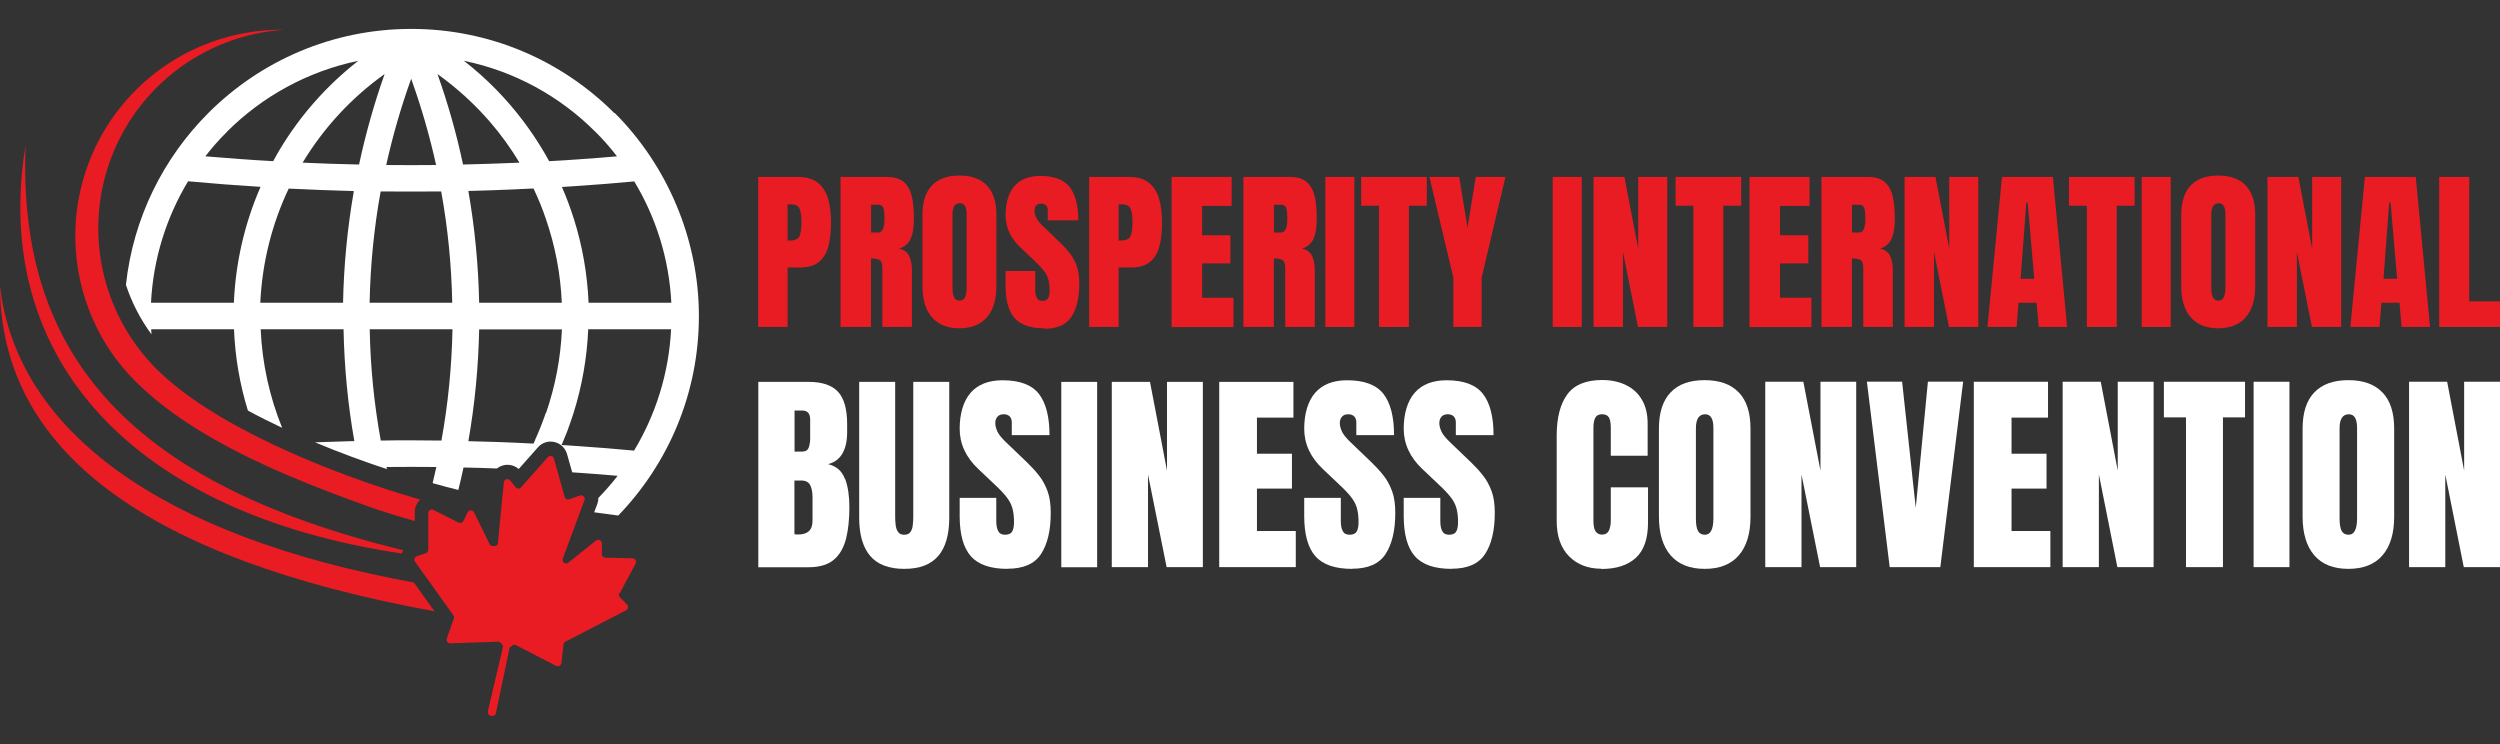 <?xml version="1.0" encoding="UTF-8"?>
<svg id="Layer_1" data-name="Layer 1" xmlns="http://www.w3.org/2000/svg" width="201.5" height="60" xmlns:xlink="http://www.w3.org/1999/xlink" viewBox="0 0 201.5 60">
  <rect x="0" y="0" width="201.5" height="60" fill="#333333" stroke="none"/>
  <defs>
    <style>
      .cls-1 {
        fill: url(#linear-gradient);
      }

      .cls-2, .cls-3 {
        fill: #fff;
      }

      .cls-4, .cls-5 {
        fill: #e91c24;
      }

      .cls-6 {
        fill: none;
      }

      .cls-6, .cls-3, .cls-5 {
        fill-rule: evenodd;
      }

      .cls-7 {
        fill: url(#linear-gradient-2);
      }
    </style>
    <linearGradient id="linear-gradient" x1="39.77" y1="35.44" x2="39.96" y2="35.77" gradientUnits="userSpaceOnUse">
      <stop offset="0" stop-color="#189ed8"/>
      <stop offset="1" stop-color="#0d6dab"/>
    </linearGradient>
    <linearGradient id="linear-gradient-2" x1="46.48" y1="35.88" x2="46.57" y2="36.02" xlink:href="#linear-gradient"/>
  </defs>
  <g>
    <path class="cls-6" d="M24.41,13.11c1.52,.07,3.03,.12,4.55,.15,.53-2.46,1.21-4.9,2.06-7.29-2.69,1.92-4.93,4.36-6.61,7.14Zm0,0c1.52,.07,3.03,.12,4.55,.15,.53-2.46,1.21-4.9,2.06-7.29-2.69,1.92-4.93,4.36-6.61,7.14Zm0,0c1.52,.07,3.03,.12,4.55,.15,.53-2.46,1.21-4.9,2.06-7.29-2.69,1.92-4.93,4.36-6.61,7.14Z"/>
    <path class="cls-3" d="M49.51,9.11c-4.19-4.19-9.97-6.78-16.36-6.78s-12.17,2.59-16.36,6.78c-3.63,3.63-6.06,8.47-6.64,13.85,.47,1.42,1.16,2.77,2.06,3.99,0-.14-.02-.28-.03-.41h6.68c.09,2.25,.47,4.45,1.12,6.55,.88,.48,1.8,.94,2.76,1.39-1.01-2.49-1.61-5.17-1.73-7.94h6.68c.06,3.01,.34,6.03,.87,9.01-1.06,.03-2.11,.06-3.17,.1,1.91,.8,3.87,1.53,5.8,2.16l-.04-.17c.67,0,1.34-.01,2.01-.01s1.34,0,2.01,.01c-.1,.43-.2,.87-.3,1.3,.7,.2,1.39,.38,2.07,.55,.15-.6,.29-1.21,.42-1.81,.9,.02,1.79,.04,2.69,.08,.24-.19,.54-.3,.86-.3s.65,.12,.9,.34l1.55-1.75c.26-.29,.63-.46,1.02-.46,.61,0,1.15,.41,1.32,1l.42,1.48c.19,.01,.38,.03,.58,.04h.01c1.02,.07,2.05,.15,3.07,.24-.48,.62-1,1.22-1.55,1.78,0,.16-.03,.32-.08,.47l-.26,.69,1.94,.26c4.02-4.16,6.5-9.83,6.5-16.08s-2.59-12.17-6.78-16.36Zm4.61,15.29h-6.68c-.1-2.32-.5-4.58-1.18-6.74-.28-.88-.6-1.75-.97-2.59,.46-.03,.92-.06,1.38-.09,1.48-.1,2.97-.22,4.45-.36,1.74,2.88,2.81,6.22,2.99,9.79Zm-8.83,0h-6.67c-.06-3.01-.35-6.03-.87-9.01,.58-.01,1.17-.03,1.75-.05,1.17-.04,2.33-.09,3.5-.15,.38,.8,.72,1.62,1,2.46,.74,2.15,1.18,4.41,1.28,6.74Zm2.7-13.78c.62,.62,1.2,1.28,1.74,1.98-1.02,.09-2.04,.17-3.07,.24-.8,.06-1.6,.11-2.4,.15-.17-.32-.35-.63-.54-.94-.46-.77-.96-1.51-1.5-2.23-1.37-1.83-2.99-3.49-4.83-4.92,4.09,.84,7.75,2.87,10.59,5.72Zm-14.85-4.27c.82,2.28,1.49,4.6,2.01,6.95-.67,0-1.34,.01-2.01,.01s-1.34,0-2.01-.01c.52-2.35,1.19-4.67,2.01-6.95Zm-14.85,4.27c2.84-2.84,6.5-4.87,10.59-5.72-2.55,1.99-4.69,4.42-6.33,7.15-.18,.31-.36,.62-.53,.94-1.83-.1-3.65-.24-5.47-.39,.54-.7,1.12-1.36,1.75-1.98Zm.56,13.78h-6.68c.18-3.57,1.25-6.9,2.99-9.79,1.95,.18,3.89,.33,5.84,.45-1.27,2.91-2.01,6.07-2.15,9.33Zm8.81,0h-6.68c.15-3.24,.94-6.36,2.29-9.2,1.75,.09,3.5,.15,5.25,.2-.52,2.98-.81,5.99-.87,9.01Zm-3.27-11.29c1.68-2.78,3.91-5.22,6.61-7.14-.85,2.39-1.53,4.83-2.06,7.29-1.52-.03-3.03-.08-4.55-.15Zm11.18,22.4c-.81-.01-1.63-.02-2.44-.02s-1.63,0-2.44,.02c-.54-2.97-.84-5.97-.89-8.97h6.67c-.06,3-.35,6-.89,8.97Zm-5.78-11.11c.06-3,.35-6,.89-8.97,.81,0,1.63,.01,2.44,.01s1.63,0,2.44-.01c.54,2.97,.83,5.97,.89,8.97h-6.67Zm5.47-18.43c1.57,1.12,2.99,2.42,4.23,3.85,.89,1.03,1.68,2.13,2.38,3.29-.79,.03-1.59,.06-2.38,.09-.72,.02-1.44,.04-2.17,.06-.52-2.46-1.21-4.9-2.06-7.29Zm8.73,27.31c-.02,.06-.04,.13-.07,.2-.01,.04-.03,.08-.04,.12-.1,.28-.2,.55-.31,.82-.07,.18-.14,.35-.22,.53-.07,.17-.15,.33-.22,.5,0,0,0,.01,0,.02-.04,.09-.09,.19-.13,.28-.1,0-.2-.01-.31-.01-.41-.02-.82-.04-1.23-.06-.41-.02-.83-.03-1.24-.05-.24,0-.48-.02-.72-.02-.58-.02-1.17-.04-1.75-.05,.52-2.98,.81-5.99,.87-9.01h6.67c-.1,2.33-.54,4.6-1.28,6.74Zm7.11,3.04c-1.48-.14-2.97-.26-4.45-.36-.1,0-.2-.02-.3-.02-.1,0-.2-.01-.3-.02-.08,0-.17-.01-.26-.02-.18-.01-.35-.02-.53-.03,.04-.09,.08-.19,.12-.28,.07-.16,.14-.33,.2-.49,.01-.03,.02-.06,.04-.09,.04-.11,.08-.22,.13-.33,.01-.03,.02-.06,.03-.09,.02-.05,.04-.11,.06-.17,.04-.12,.09-.24,.13-.36,.05-.15,.1-.3,.15-.45,.04-.11,.07-.22,.11-.33,.68-2.16,1.08-4.43,1.18-6.74h6.68c-.18,3.57-1.25,6.9-2.99,9.79Z"/>
    <path class="cls-5" d="M2.06,11.71C-.76,28.93,10.77,41.41,32.38,44.61c.03-.09,.07-.18,.12-.26C9.53,38.75,1.45,27.84,2.06,11.71ZM12.59,29.72c-4.15-4.17-5.72-10.35-3.95-16.07,1.97-6.34,7.64-10.81,14.26-11.25-7.24-.09-13.71,4.52-15.99,11.4-1.66,5.03-.8,10.43,2.08,14.63,4.33,6.31,14.48,10.2,21.44,12.65,1.02,.33,2.02,.64,3,.92v-.73c0-.4,.17-.75,.44-1-7.77-2.25-16.88-6.13-21.29-10.56Zm20.78,17.23C12.94,43.24,1.32,34.7,0,23.04c.03,13.24,11.71,21.98,35.02,26.23l-1.65-2.31Z"/>
    <path class="cls-4" d="M49.91,47.79c-.06,.11-.04,.25,.05,.34l.58,.6c.13,.14,.1,.37-.08,.46l-4.89,2.53c-.09,.04-.14,.13-.15,.22l-.17,1.5c-.02,.15-.15,.26-.29,.26-.04,0-.09-.01-.13-.03l-3.24-1.67s-.09-.03-.13-.03c-.05,0-.11,.02-.16,.05l-.12,.08c-.06,.04-.11,.11-.12,.18l-1.09,5.19c-.03,.14-.15,.23-.28,.23-.02,0-.05,0-.07,0l-.09-.02c-.15-.04-.24-.19-.21-.35l1.21-5.14c.02-.09,0-.19-.07-.26l-.11-.12c-.06-.06-.13-.09-.21-.09h0l-3.84,.13s-.07,0-.1-.01c-.03,0-.05-.02-.08-.04-.1-.07-.15-.2-.11-.33l.57-1.62c.03-.09,.02-.18-.04-.26,0,0,0,0,0,0l-1.65-2.31-1.44-2.01c-.11-.15-.05-.36,.12-.43,0,0,.02,0,.02-.01l.28-.09,.45-.15c.12-.04,.2-.15,.2-.27v-1.94s0-1.03,0-1.03c0-.06,.02-.12,.05-.16,.05-.08,.14-.12,.24-.12,.04,0,.09,0,.13,.03l2.02,1.02s.09,.03,.13,.03c.11,0,.21-.06,.26-.16l.31-.64,.03-.05c.05-.11,.16-.16,.26-.16s.21,.05,.26,.16l.1,.2,.18,.37,.97,1.98c.04,.09,.13,.15,.23,.16h.13s.09,0,.13,0c.03-.01,.06-.03,.09-.05,.05-.05,.09-.11,.09-.19l.25-2.57,.12-1.22,.11-1.1c.02-.16,.15-.26,.29-.26,.08,0,.16,.03,.22,.11l.15,.18,.29,.36c.06,.07,.14,.11,.22,.11s.16-.03,.22-.1l2.15-2.43c.04-.05,.1-.08,.16-.09,.03,0,.05,0,.08,0,.01,0,.03,0,.04,0,.03,0,.05,.01,.08,.02,.03,.01,.05,.03,.07,.05,.01,.01,.02,.02,.03,.04,.02,.03,.03,.06,.04,.09l.31,1.12,.55,1.97c.02,.07,.06,.13,.12,.16,.02,.01,.03,.02,.05,.03,.03,.01,.07,.02,.11,.02,.03,0,.06,0,.1-.02l.85-.3s.06-.02,.1-.02c.08,0,.15,.03,.2,.08,.01,.01,.03,.03,.04,.04,.05,.07,.07,.17,.03,.26l-1.75,4.73c-.06,.16,.04,.34,.2,.38,.02,0,.04,0,.07,0,.06,0,.13-.02,.18-.06l2.23-1.78c.05-.04,.12-.06,.18-.06,.15,0,.29,.12,.29,.29v.86c0,.16,.12,.29,.27,.29l2.2,.05c.21,0,.35,.24,.25,.42l-1.3,2.44Z"/>
    <path class="cls-1" d="M40.23,35.62c-.24,0-.48-.02-.72-.02h0c.24,0,.48,.01,.72,.02Z"/>
    <path class="cls-7" d="M46.67,35.96h0c-.1,0-.2-.01-.3-.02,.1,0,.2,.01,.3,.02Z"/>
  </g>
  <g>
    <path class="cls-4" d="M61.11,26.35V14.26h3.19c.67,0,1.2,.15,1.59,.45s.67,.72,.84,1.27c.17,.55,.25,1.2,.25,1.96s-.07,1.37-.21,1.91c-.14,.54-.4,.96-.76,1.26-.36,.3-.88,.45-1.55,.45h-.98v4.79h-2.38Zm2.38-6.96h.14c.45,0,.72-.13,.82-.38,.1-.25,.15-.62,.15-1.11,0-.46-.05-.81-.15-1.06-.1-.25-.33-.37-.7-.37h-.27v2.93Z"/>
    <path class="cls-4" d="M67.75,26.35V14.26h3.71c.62,0,1.09,.14,1.4,.42s.53,.68,.64,1.18c.11,.51,.16,1.1,.16,1.78s-.08,1.19-.25,1.58c-.17,.39-.48,.67-.94,.82,.38,.08,.65,.27,.8,.57,.15,.3,.23,.69,.23,1.16v4.58h-2.38v-4.73c0-.35-.07-.57-.22-.66-.14-.08-.38-.13-.7-.13v5.52h-2.45Zm2.46-7.61h.58c.33,0,.5-.36,.5-1.09,0-.47-.04-.78-.11-.93-.07-.15-.21-.22-.41-.22h-.56v2.24Z"/>
    <path class="cls-4" d="M77.34,26.46c-.97,0-1.7-.29-2.22-.88s-.77-1.43-.77-2.53v-5.74c0-1.03,.25-1.82,.76-2.36,.51-.54,1.25-.8,2.22-.8s1.72,.27,2.22,.8,.76,1.32,.76,2.36v5.74c0,1.1-.26,1.95-.77,2.53-.51,.58-1.25,.88-2.22,.88Zm.02-2.23c.37,0,.55-.35,.55-1.06v-5.9c0-.6-.18-.89-.54-.89-.4,0-.6,.3-.6,.91v5.89c0,.38,.05,.64,.14,.81,.09,.16,.24,.24,.45,.24Z"/>
    <path class="cls-4" d="M84.17,26.46c-1.1,0-1.9-.27-2.39-.82-.49-.55-.73-1.42-.73-2.62v-1.18h2.39v1.51c0,.28,.04,.5,.13,.66,.08,.16,.23,.24,.44,.24s.37-.06,.46-.19c.08-.13,.13-.34,.13-.63,0-.37-.04-.68-.11-.93-.07-.25-.2-.49-.38-.71s-.43-.49-.75-.79l-1.09-1.03c-.81-.76-1.22-1.64-1.22-2.62s.24-1.82,.72-2.36c.48-.54,1.17-.81,2.08-.81,1.11,0,1.89,.3,2.36,.89,.46,.59,.7,1.49,.7,2.69h-2.46v-.83c0-.16-.05-.29-.14-.38-.09-.09-.22-.14-.38-.14-.19,0-.33,.05-.42,.16-.09,.11-.13,.25-.13,.42s.05,.35,.14,.55c.09,.2,.27,.42,.54,.68l1.39,1.34c.28,.27,.54,.55,.77,.84,.23,.3,.42,.64,.56,1.03,.14,.39,.21,.87,.21,1.43,0,1.14-.21,2.03-.63,2.67-.42,.64-1.15,.97-2.19,.97Z"/>
    <path class="cls-4" d="M87.79,26.35V14.26h3.19c.67,0,1.2,.15,1.59,.45s.67,.72,.84,1.27c.17,.55,.25,1.2,.25,1.96s-.07,1.37-.21,1.91c-.14,.54-.4,.96-.76,1.26-.36,.3-.88,.45-1.55,.45h-.98v4.79h-2.38Zm2.38-6.96h.14c.45,0,.72-.13,.82-.38,.1-.25,.15-.62,.15-1.11,0-.46-.05-.81-.15-1.06-.1-.25-.33-.37-.7-.37h-.27v2.93Z"/>
    <path class="cls-4" d="M94.43,26.35V14.26h4.84v2.34h-2.38v2.36h2.28v2.27h-2.28v2.77h2.53v2.36h-4.99Z"/>
    <path class="cls-4" d="M100.22,26.35V14.26h3.71c.62,0,1.09,.14,1.4,.42s.53,.68,.64,1.18c.11,.51,.16,1.1,.16,1.78s-.08,1.19-.25,1.58c-.17,.39-.48,.67-.94,.82,.38,.08,.65,.27,.8,.57,.15,.3,.23,.69,.23,1.16v4.58h-2.38v-4.73c0-.35-.07-.57-.22-.66-.14-.08-.38-.13-.7-.13v5.52h-2.45Zm2.46-7.61h.58c.33,0,.5-.36,.5-1.09,0-.47-.04-.78-.11-.93-.07-.15-.21-.22-.41-.22h-.56v2.24Z"/>
    <path class="cls-4" d="M106.82,26.35V14.26h2.34v12.09h-2.34Z"/>
    <path class="cls-4" d="M111.15,26.35v-9.77h-1.44v-2.32h5.29v2.32h-1.44v9.77h-2.42Z"/>
    <path class="cls-4" d="M117.14,26.35v-3.98l-1.93-8.11h2.4l.67,4.09,.67-4.09h2.39l-1.92,8.11v3.98h-2.28Z"/>
    <path class="cls-4" d="M125.15,26.35V14.26h2.34v12.09h-2.34Z"/>
    <path class="cls-4" d="M128.44,26.35V14.26h2.49l1.11,5.79v-5.79h2.34v12.09h-2.36l-1.21-6.05v6.05h-2.36Z"/>
    <path class="cls-4" d="M136.49,26.35v-9.77h-1.44v-2.32h5.29v2.32h-1.44v9.77h-2.42Z"/>
    <path class="cls-4" d="M141.01,26.35V14.26h4.84v2.34h-2.38v2.36h2.28v2.27h-2.28v2.77h2.53v2.36h-4.99Z"/>
    <path class="cls-4" d="M146.81,26.35V14.26h3.71c.62,0,1.09,.14,1.4,.42s.53,.68,.64,1.18c.11,.51,.16,1.1,.16,1.78s-.08,1.19-.25,1.58c-.17,.39-.48,.67-.94,.82,.38,.08,.65,.27,.8,.57,.15,.3,.23,.69,.23,1.16v4.58h-2.38v-4.73c0-.35-.07-.57-.22-.66-.14-.08-.38-.13-.7-.13v5.52h-2.45Zm2.46-7.61h.58c.33,0,.5-.36,.5-1.09,0-.47-.04-.78-.11-.93-.07-.15-.21-.22-.41-.22h-.56v2.24Z"/>
    <path class="cls-4" d="M153.51,26.35V14.26h2.49l1.11,5.79v-5.79h2.34v12.09h-2.36l-1.21-6.05v6.05h-2.36Z"/>
    <path class="cls-4" d="M160.19,26.35l1.17-12.09h4.1l1.15,12.09h-2.29l-.17-1.95h-1.46l-.15,1.95h-2.35Zm2.67-3.88h1.1l-.53-6.15h-.11l-.46,6.15Z"/>
    <path class="cls-4" d="M168.2,26.35v-9.77h-1.44v-2.32h5.29v2.32h-1.44v9.77h-2.42Z"/>
    <path class="cls-4" d="M172.62,26.35V14.26h2.34v12.09h-2.34Z"/>
    <path class="cls-4" d="M178.8,26.46c-.97,0-1.7-.29-2.22-.88s-.77-1.43-.77-2.53v-5.74c0-1.03,.25-1.82,.76-2.36,.51-.54,1.25-.8,2.22-.8s1.72,.27,2.22,.8,.76,1.32,.76,2.36v5.74c0,1.1-.26,1.95-.77,2.53-.51,.58-1.25,.88-2.22,.88Zm.02-2.23c.37,0,.55-.35,.55-1.06v-5.9c0-.6-.18-.89-.54-.89-.4,0-.6,.3-.6,.91v5.89c0,.38,.05,.64,.14,.81,.09,.16,.24,.24,.45,.24Z"/>
    <path class="cls-4" d="M182.76,26.35V14.26h2.49l1.11,5.79v-5.79h2.34v12.09h-2.36l-1.21-6.05v6.05h-2.36Z"/>
    <path class="cls-4" d="M189.44,26.35l1.17-12.09h4.1l1.15,12.09h-2.29l-.17-1.95h-1.46l-.15,1.95h-2.35Zm2.67-3.88h1.1l-.53-6.15h-.11l-.46,6.15Z"/>
    <path class="cls-4" d="M196.6,26.35V14.26h2.42v10.03h2.49v2.06h-4.9Z"/>
    <path class="cls-2" d="M68.1,38.6c-.23-.63-.68-1.02-1.35-1.19,.51-.14,.9-.42,1.15-.86,.25-.44,.38-1,.38-1.71v-.65c0-1.22-.25-2.09-.74-2.62-.5-.53-1.29-.79-2.37-.79h-4.05v14.94h4.05c.88,0,1.55-.2,2.03-.6,.48-.4,.8-.97,.99-1.69,.18-.73,.27-1.57,.27-2.54,0-.9-.11-1.66-.34-2.29Zm-4.07-5.51h.63c.43,0,.64,.24,.64,.72v1.5c0,.3-.04,.56-.12,.77-.08,.21-.26,.32-.53,.32h-.61v-3.32Zm1.46,8.89c0,.74-.39,1.1-1.16,1.1-.07,0-.17,0-.3-.02v-4.33h.55c.35,0,.59,.12,.72,.37,.13,.25,.19,.58,.19,1v1.87Z"/>
    <path class="cls-2" d="M72.88,45.85c-1.24,0-2.16-.35-2.75-1.05-.59-.7-.88-1.73-.88-3.08v-10.94h2.9v10.82c0,.25,.01,.49,.04,.72,.03,.23,.09,.42,.2,.56,.1,.15,.27,.22,.49,.22s.4-.07,.5-.22c.1-.14,.17-.33,.19-.56,.03-.23,.04-.47,.04-.72v-10.82h2.9v10.94c0,1.36-.29,2.39-.88,3.08-.59,.7-1.5,1.05-2.75,1.05Z"/>
    <path class="cls-2" d="M81.2,45.85c-1.36,0-2.35-.34-2.95-1.02-.6-.68-.9-1.76-.9-3.24v-1.46h2.95v1.87c0,.35,.05,.62,.16,.81,.1,.2,.29,.29,.55,.29s.46-.08,.56-.24c.1-.16,.16-.42,.16-.78,0-.46-.05-.84-.14-1.15-.09-.31-.25-.6-.47-.88s-.53-.61-.93-.98l-1.34-1.27c-1-.94-1.5-2.03-1.5-3.24s.3-2.24,.89-2.91c.59-.67,1.45-1,2.57-1,1.37,0,2.34,.36,2.92,1.09,.57,.73,.86,1.84,.86,3.33h-3.04v-1.03c0-.2-.06-.36-.17-.48-.12-.11-.27-.17-.47-.17-.24,0-.41,.07-.52,.2-.11,.13-.17,.3-.17,.51s.06,.44,.17,.68c.11,.24,.34,.52,.67,.84l1.72,1.65c.34,.33,.66,.67,.95,1.04,.29,.36,.52,.79,.7,1.27,.18,.48,.26,1.07,.26,1.77,0,1.4-.26,2.5-.78,3.3-.52,.8-1.42,1.19-2.7,1.19Z"/>
    <rect class="cls-2" x="85.54" y="30.78" width="2.89" height="14.94"/>
    <polygon class="cls-2" points="89.61 45.71 89.61 30.78 92.69 30.78 94.06 37.93 94.06 30.78 96.95 30.78 96.95 45.71 94.03 45.71 92.53 38.25 92.53 45.71 89.61 45.71"/>
    <polygon class="cls-2" points="98.27 45.71 98.27 30.78 104.25 30.78 104.25 33.66 101.31 33.66 101.31 36.57 104.13 36.57 104.13 39.38 101.31 39.38 101.31 42.8 104.44 42.8 104.44 45.71 98.27 45.71"/>
    <path class="cls-2" d="M108.97,45.85c-1.36,0-2.35-.34-2.95-1.02-.6-.68-.9-1.76-.9-3.24v-1.46h2.95v1.87c0,.35,.05,.62,.16,.81,.1,.2,.29,.29,.55,.29s.46-.08,.56-.24c.1-.16,.16-.42,.16-.78,0-.46-.05-.84-.14-1.15-.09-.31-.25-.6-.47-.88s-.53-.61-.93-.98l-1.34-1.27c-1-.94-1.5-2.03-1.5-3.24s.3-2.24,.89-2.91c.59-.67,1.45-1,2.57-1,1.37,0,2.34,.36,2.92,1.09,.57,.73,.86,1.84,.86,3.33h-3.04v-1.03c0-.2-.06-.36-.17-.48-.12-.11-.27-.17-.47-.17-.24,0-.41,.07-.52,.2-.11,.13-.17,.3-.17,.51s.06,.44,.17,.68c.11,.24,.34,.52,.67,.84l1.72,1.65c.34,.33,.66,.67,.95,1.04,.29,.36,.52,.79,.7,1.27,.18,.48,.26,1.07,.26,1.77,0,1.4-.26,2.5-.78,3.3-.52,.8-1.42,1.19-2.7,1.19Z"/>
    <path class="cls-2" d="M116.99,45.85c-1.36,0-2.35-.34-2.95-1.02-.6-.68-.9-1.76-.9-3.24v-1.46h2.95v1.87c0,.35,.05,.62,.16,.81,.1,.2,.29,.29,.55,.29s.46-.08,.56-.24c.1-.16,.16-.42,.16-.78,0-.46-.05-.84-.14-1.15-.09-.31-.25-.6-.47-.88s-.53-.61-.93-.98l-1.34-1.27c-1-.94-1.5-2.03-1.5-3.24s.3-2.24,.89-2.91c.59-.67,1.45-1,2.57-1,1.37,0,2.34,.36,2.92,1.09,.57,.73,.86,1.84,.86,3.33h-3.04v-1.03c0-.2-.06-.36-.17-.48-.12-.11-.27-.17-.47-.17-.24,0-.41,.07-.52,.2-.11,.13-.17,.3-.17,.51s.06,.44,.17,.68c.11,.24,.34,.52,.67,.84l1.72,1.65c.34,.33,.66,.67,.95,1.04,.29,.36,.52,.79,.7,1.27,.18,.48,.26,1.07,.26,1.77,0,1.4-.26,2.5-.78,3.3-.52,.8-1.42,1.19-2.7,1.19Z"/>
    <path class="cls-2" d="M129.07,45.84c-1.08,0-1.95-.34-2.61-1.01-.66-.67-.99-1.62-.99-2.83v-6.89c0-1.45,.29-2.56,.86-3.33,.57-.77,1.51-1.15,2.8-1.15,.71,0,1.34,.13,1.89,.39,.55,.26,.99,.65,1.3,1.17,.32,.52,.48,1.17,.48,1.96v2.58h-2.97v-2.21c0-.45-.06-.75-.17-.9-.11-.16-.29-.23-.53-.23-.28,0-.46,.1-.56,.3-.1,.2-.14,.47-.14,.8v7.48c0,.41,.06,.7,.18,.87,.12,.17,.3,.25,.52,.25,.25,0,.43-.1,.54-.31,.1-.21,.16-.48,.16-.81v-2.69h3v2.83c0,1.31-.33,2.26-.99,2.86s-1.59,.89-2.77,.89Z"/>
    <path class="cls-2" d="M140.14,31.63c-.62-.66-1.54-.99-2.75-.99s-2.12,.33-2.74,.99c-.63,.66-.94,1.63-.94,2.91v7.1c0,1.36,.32,2.4,.95,3.13,.63,.72,1.54,1.08,2.74,1.08s2.11-.36,2.74-1.08c.63-.72,.95-1.76,.95-3.13v-7.1c0-1.28-.31-2.25-.94-2.91Zm-2.04,10.15c0,.88-.23,1.32-.68,1.32-.26,0-.45-.1-.56-.3-.11-.2-.17-.53-.17-1v-7.28c0-.75,.25-1.13,.75-1.13,.44,0,.66,.37,.66,1.1v7.29Z"/>
    <polygon class="cls-2" points="142.28 45.71 142.28 30.77 145.35 30.77 146.73 37.93 146.73 30.77 149.61 30.77 149.61 45.71 146.7 45.71 145.2 38.24 145.2 45.71 142.28 45.71"/>
    <polygon class="cls-2" points="152.31 45.71 150.47 30.76 153.31 30.76 154.41 40.93 155.39 30.76 158.23 30.76 156.39 45.71 152.31 45.71"/>
    <polygon class="cls-2" points="159.09 45.71 159.09 30.77 165.07 30.77 165.07 33.66 162.13 33.66 162.13 36.57 164.95 36.57 164.95 39.38 162.13 39.38 162.13 42.8 165.26 42.8 165.26 45.71 159.09 45.71"/>
    <polygon class="cls-2" points="166.25 45.71 166.25 30.77 169.32 30.77 170.69 37.93 170.69 30.77 173.58 30.77 173.58 45.71 170.66 45.71 169.17 38.24 169.17 45.71 166.25 45.71"/>
    <polygon class="cls-2" points="176.19 45.71 176.19 33.64 174.41 33.64 174.41 30.77 180.95 30.77 180.95 33.64 179.17 33.64 179.17 45.71 176.19 45.71"/>
    <rect class="cls-2" x="181.64" y="30.77" width="2.89" height="14.94"/>
    <path class="cls-2" d="M192.02,31.63c-.62-.66-1.54-.99-2.74-.99s-2.12,.33-2.75,.99c-.63,.66-.94,1.63-.94,2.91v7.1c0,1.36,.32,2.4,.95,3.13,.63,.72,1.54,1.08,2.74,1.08s2.11-.36,2.74-1.08c.63-.72,.95-1.76,.95-3.13v-7.1c0-1.28-.31-2.25-.94-2.91Zm-2.04,10.15c0,.88-.23,1.32-.68,1.32-.26,0-.45-.1-.56-.3-.11-.2-.17-.53-.17-1v-7.28c0-.75,.25-1.13,.75-1.13,.44,0,.66,.37,.66,1.1v7.29Z"/>
    <polygon class="cls-2" points="194.17 45.71 194.17 30.77 197.24 30.77 198.61 37.93 198.61 30.77 201.5 30.77 201.5 45.71 198.58 45.71 197.09 38.24 197.09 45.71 194.17 45.71"/>
  </g>
</svg>
